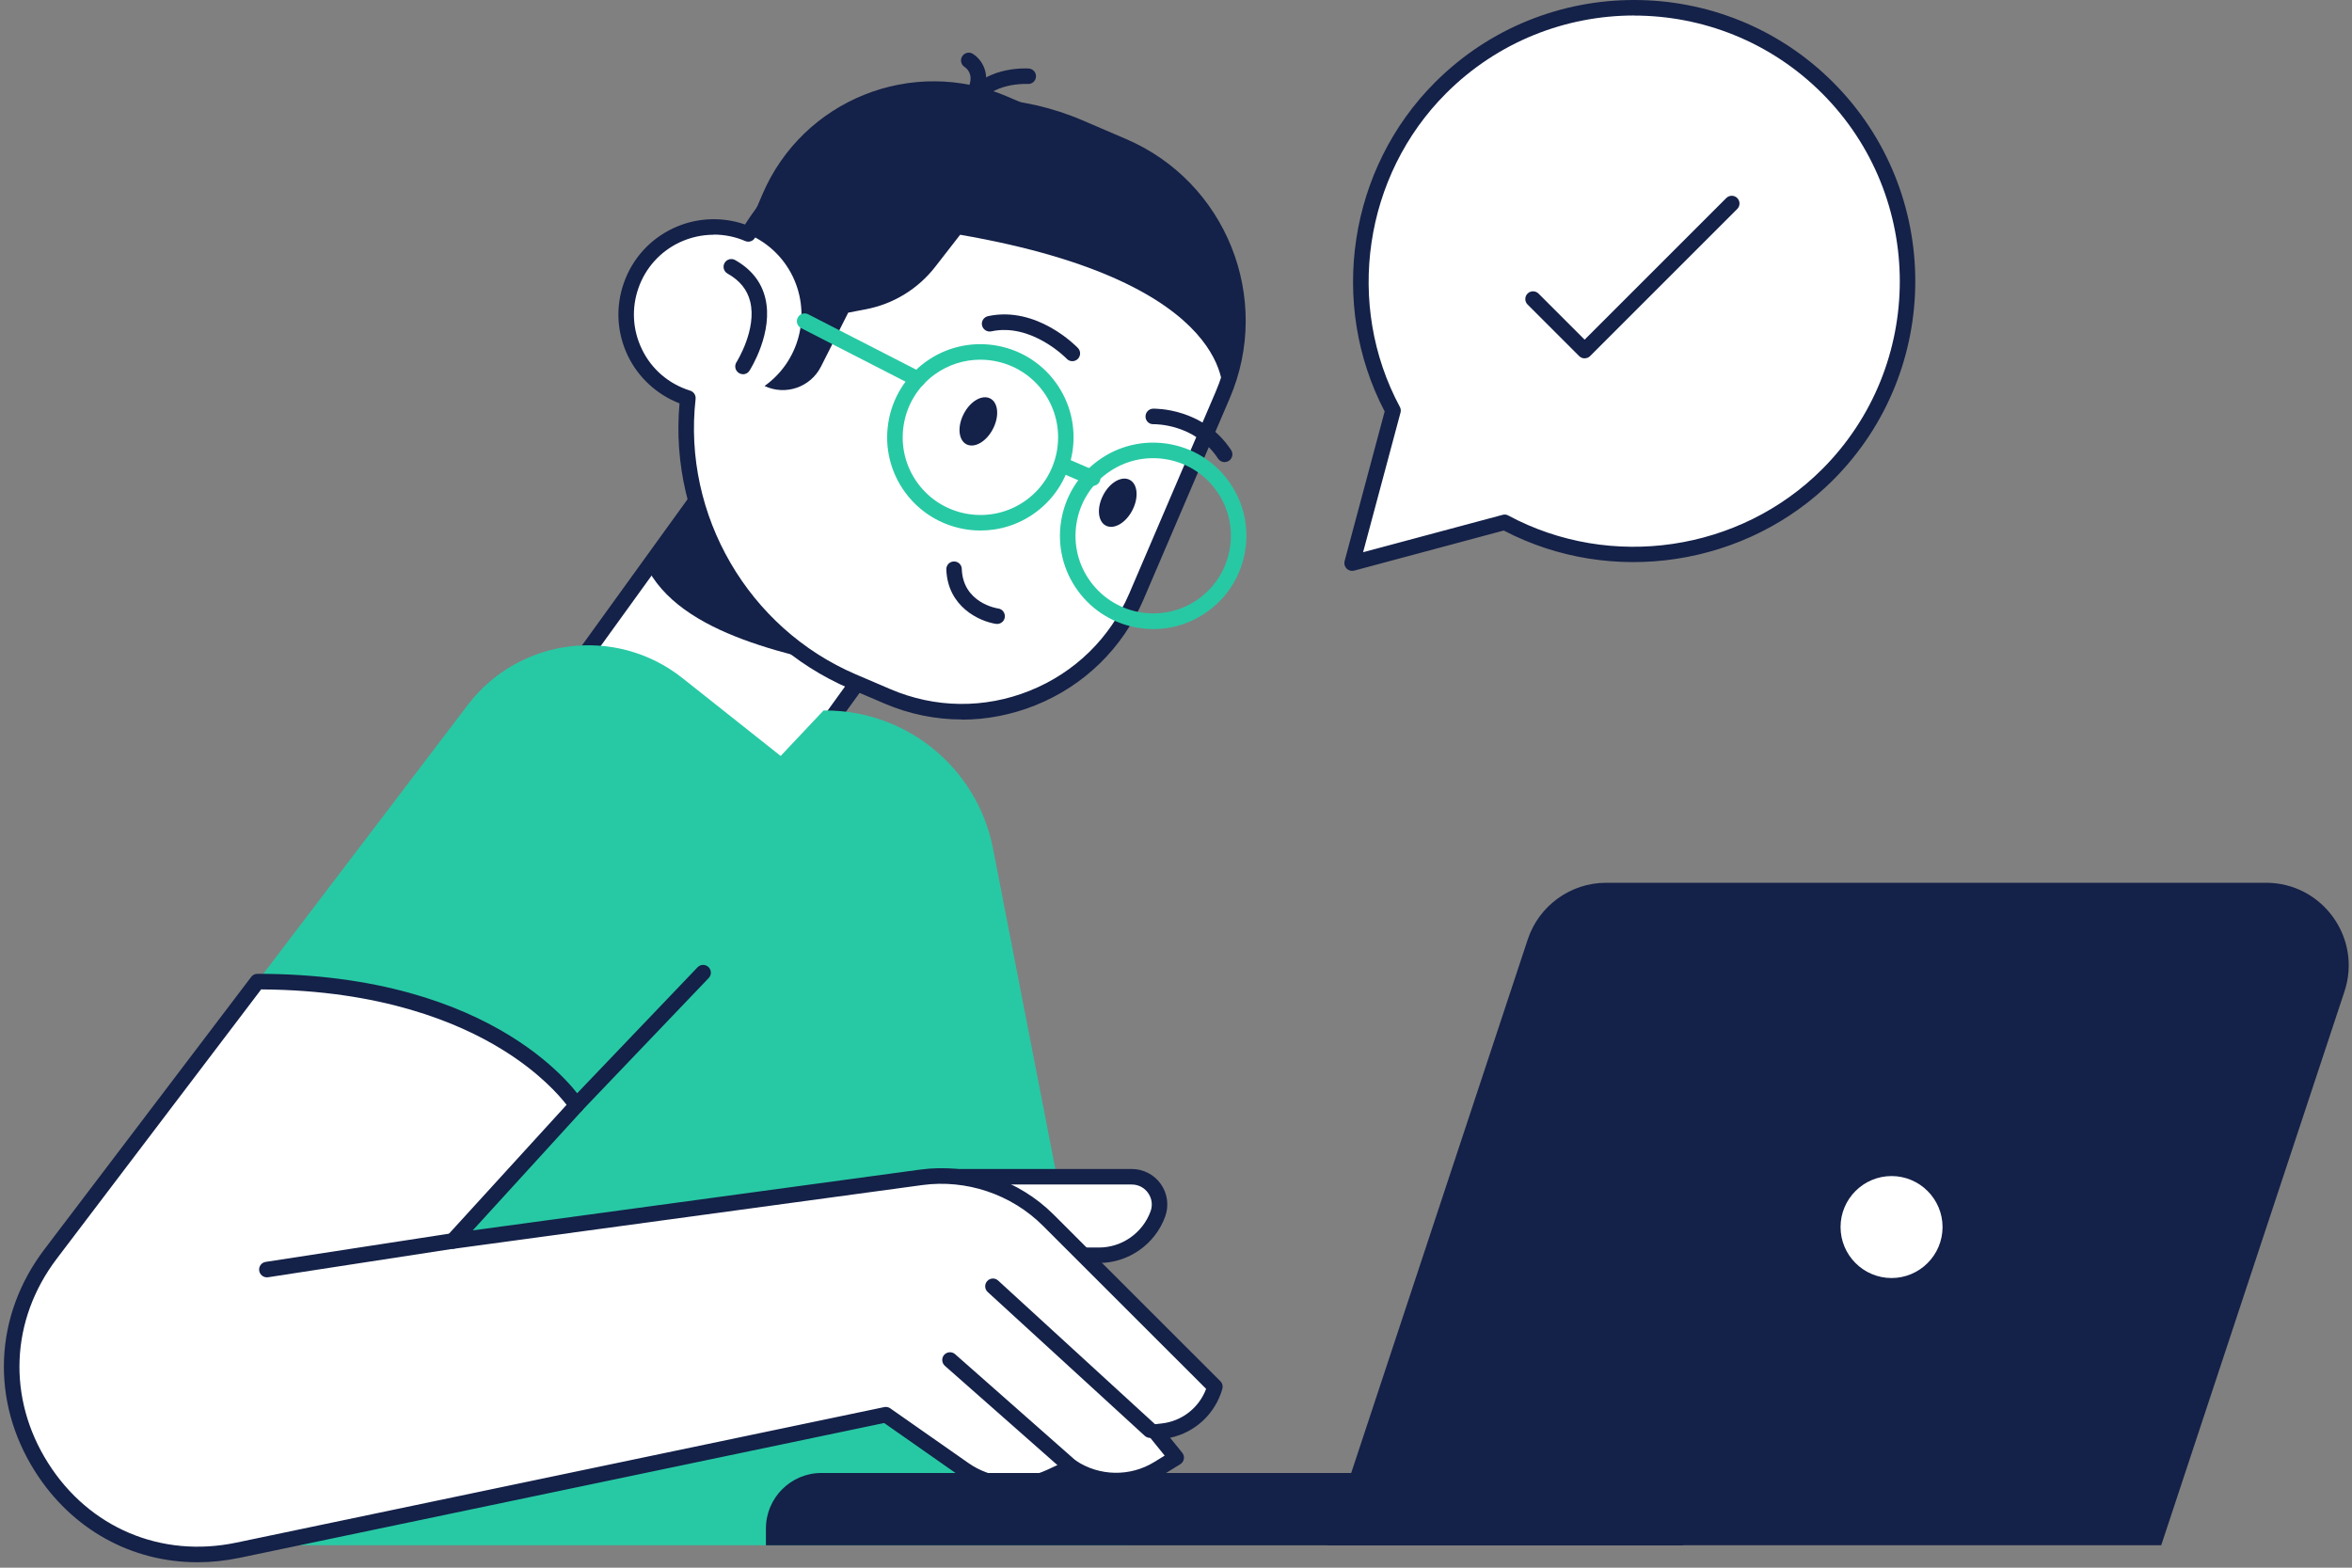 <svg width="303" height="202" viewBox="0 0 303 202" fill="none" xmlns="http://www.w3.org/2000/svg">
<rect x="0" y="0" width="303" height="202" fill="#808080" stroke="none"/>
<path d="M74.808 85.055L99.59 102.955L123.508 69.84L98.727 51.94L74.808 85.055Z" fill="white"/>
<path d="M99.642 103.917C99.432 103.917 99.232 103.847 99.052 103.727L74.272 85.828C74.052 85.668 73.912 85.437 73.872 85.177C73.832 84.917 73.892 84.647 74.052 84.437L97.972 51.317C98.292 50.867 98.922 50.767 99.372 51.087L124.152 68.987C124.602 69.307 124.702 69.938 124.382 70.388L100.462 103.507C100.302 103.727 100.072 103.867 99.812 103.907C99.762 103.907 99.702 103.917 99.652 103.917H99.642ZM76.262 84.797L99.422 101.527L122.172 70.027L99.012 53.297L76.262 84.797Z" fill="#142148"/>
<path d="M83.112 72.667L97.252 53.087L120.552 69.917L112.172 86.777C102.672 84.467 87.542 82.117 83.112 72.667Z" fill="#142148"/>
<path d="M144.662 18.817L139.072 16.418C123.212 9.628 105.062 15.777 96.391 30.148C93.501 28.918 90.132 28.878 87.082 30.337C81.462 33.038 79.082 39.778 81.781 45.398C83.192 48.347 85.722 50.388 88.612 51.288C86.902 66.418 95.152 81.507 109.862 87.808L114.302 89.707C126.712 95.028 141.082 89.267 146.402 76.858L157.522 50.898C162.842 38.487 157.082 24.117 144.672 18.797L144.662 18.817Z" fill="white"/>
<path d="M123.922 92.707C120.522 92.707 117.122 92.017 113.912 90.638L109.472 88.737C95.062 82.567 86.132 67.527 87.542 51.977C84.632 50.847 82.232 48.647 80.882 45.837C79.462 42.877 79.282 39.537 80.372 36.447C81.462 33.347 83.692 30.867 86.652 29.447C89.572 28.047 92.932 27.867 95.982 28.927C105.142 14.517 123.682 8.747 139.462 15.507L145.052 17.907C157.952 23.427 163.952 38.417 158.422 51.317L147.302 77.277C144.622 83.527 139.672 88.358 133.362 90.888C130.302 92.108 127.102 92.727 123.902 92.727L123.922 92.707ZM91.942 30.247C90.422 30.247 88.912 30.587 87.512 31.247C85.032 32.437 83.162 34.517 82.252 37.108C81.342 39.697 81.492 42.497 82.682 44.967C83.922 47.567 86.142 49.467 88.912 50.337C89.372 50.477 89.662 50.927 89.612 51.407C87.922 66.367 96.412 80.967 110.262 86.897L114.702 88.797C120.462 91.267 126.832 91.337 132.642 89.007C138.452 86.677 143.012 82.227 145.482 76.467L156.602 50.507C159.072 44.747 159.142 38.377 156.812 32.567C154.482 26.757 150.032 22.197 144.272 19.727L138.682 17.328C123.552 10.848 105.742 16.577 97.252 30.657C96.992 31.087 96.462 31.257 96.002 31.057C94.702 30.497 93.322 30.227 91.942 30.227V30.247Z" fill="#142148"/>
<path d="M144.662 18.817L129.712 12.417C117.542 7.207 103.442 12.847 98.232 25.017L96.082 30.037C98.642 31.047 100.852 32.977 102.142 35.657C104.552 40.687 102.902 46.607 98.492 49.737C101.192 51.007 104.412 49.907 105.762 47.237L109.272 40.287L111.562 39.847C115.102 39.167 118.272 37.227 120.482 34.377L123.692 30.247C159.692 36.477 157.512 50.927 157.512 50.927C162.832 38.517 157.072 24.147 144.662 18.827V18.817Z" fill="#142148"/>
<path d="M148.582 81.057C147.962 81.057 147.332 81.007 146.712 80.907C143.542 80.417 140.752 78.717 138.862 76.127C136.972 73.537 136.202 70.367 136.692 67.197C137.182 64.027 138.882 61.237 141.472 59.347C144.062 57.457 147.232 56.687 150.402 57.177C153.572 57.667 156.362 59.367 158.252 61.957C160.142 64.547 160.912 67.717 160.422 70.887C159.932 74.057 158.232 76.847 155.642 78.737C153.562 80.257 151.112 81.057 148.582 81.057ZM142.652 60.957C140.492 62.537 139.082 64.857 138.672 67.497C138.262 70.137 138.902 72.787 140.482 74.937C143.742 79.397 150.012 80.367 154.472 77.117C156.632 75.537 158.042 73.217 158.452 70.577C158.862 67.937 158.222 65.287 156.642 63.137C155.062 60.977 152.742 59.567 150.102 59.157C147.462 58.747 144.812 59.387 142.652 60.967V60.957Z" fill="#27C9A4"/>
<path d="M126.312 68.357C122.602 68.357 118.952 66.647 116.602 63.437C114.712 60.847 113.942 57.677 114.432 54.507C114.922 51.337 116.622 48.547 119.212 46.657C124.562 42.747 132.082 43.917 135.992 49.267C139.902 54.617 138.732 62.147 133.382 66.047C131.252 67.607 128.772 68.357 126.312 68.357ZM126.282 46.347C124.232 46.347 122.162 46.977 120.392 48.267C118.232 49.847 116.822 52.167 116.412 54.807C116.002 57.447 116.642 60.097 118.222 62.257C121.482 66.717 127.752 67.687 132.212 64.437C136.672 61.177 137.642 54.907 134.392 50.447C132.432 47.767 129.382 46.347 126.292 46.347H126.282Z" fill="#27C9A4"/>
<path d="M118.222 49.858C118.072 49.858 117.912 49.817 117.762 49.747L103.202 42.277C102.712 42.027 102.512 41.427 102.772 40.927C103.022 40.437 103.622 40.237 104.122 40.497L118.682 47.968C119.172 48.218 119.362 48.818 119.112 49.318C118.932 49.667 118.582 49.858 118.222 49.858Z" fill="#27C9A4"/>
<path d="M140.771 62.597C140.641 62.597 140.501 62.568 140.371 62.517L136.722 60.938C136.212 60.718 135.982 60.127 136.202 59.627C136.422 59.117 137.011 58.888 137.511 59.108L141.161 60.688C141.671 60.907 141.901 61.498 141.681 62.008C141.521 62.388 141.151 62.608 140.761 62.608L140.771 62.597Z" fill="#27C9A4"/>
<path d="M124.162 53.317C123.312 54.947 123.462 56.707 124.502 57.247C125.542 57.787 127.072 56.907 127.912 55.277C128.762 53.647 128.612 51.887 127.572 51.347C126.532 50.807 125.002 51.687 124.162 53.317Z" fill="#142148"/>
<path d="M142.122 63.797C141.272 65.427 141.422 67.187 142.462 67.727C143.502 68.267 145.032 67.387 145.872 65.757C146.722 64.127 146.572 62.367 145.532 61.827C144.492 61.287 142.962 62.167 142.122 63.797Z" fill="#142148"/>
<path d="M128.462 80.397C128.462 80.397 128.362 80.397 128.312 80.388C126.172 80.067 122.082 78.188 121.912 73.377C121.892 72.828 122.322 72.358 122.872 72.347C123.432 72.328 123.892 72.757 123.902 73.308C124.052 77.677 128.412 78.388 128.602 78.407C129.152 78.487 129.522 78.998 129.442 79.547C129.372 80.047 128.942 80.397 128.452 80.397H128.462Z" fill="#142148"/>
<path d="M138.142 46.538C137.882 46.538 137.612 46.438 137.422 46.227C137.382 46.178 132.892 41.568 127.702 42.697C127.162 42.807 126.632 42.468 126.512 41.928C126.392 41.388 126.742 40.858 127.282 40.737C133.572 39.377 138.662 44.627 138.872 44.847C139.252 45.248 139.232 45.877 138.842 46.258C138.652 46.438 138.402 46.538 138.152 46.538H138.142Z" fill="#142148"/>
<path d="M157.762 59.547C157.432 59.547 157.122 59.387 156.922 59.097C153.962 54.587 148.802 54.657 148.592 54.657C148.032 54.687 147.582 54.237 147.572 53.687C147.562 53.137 147.992 52.677 148.542 52.657C148.802 52.657 155.012 52.537 158.602 57.997C158.902 58.457 158.772 59.077 158.312 59.377C158.142 59.487 157.952 59.537 157.762 59.537V59.547Z" fill="#142148"/>
<path d="M95.722 48.217C95.542 48.217 95.352 48.167 95.182 48.057C94.712 47.757 94.582 47.147 94.872 46.677C94.902 46.637 97.542 42.427 96.642 38.847C96.262 37.317 95.302 36.137 93.722 35.247C93.242 34.977 93.072 34.367 93.342 33.888C93.612 33.407 94.222 33.237 94.702 33.507C96.762 34.667 98.072 36.307 98.582 38.377C99.682 42.797 96.682 47.567 96.552 47.767C96.362 48.067 96.042 48.227 95.712 48.227L95.722 48.217Z" fill="#142148"/>
<path d="M125.102 14.348C124.962 14.348 124.812 14.318 124.682 14.258C124.182 14.027 123.962 13.428 124.202 12.928C126.292 8.468 132.282 8.808 132.532 8.828C133.082 8.868 133.502 9.338 133.462 9.888C133.422 10.438 132.962 10.857 132.402 10.818C132.362 10.818 127.522 10.557 126.012 13.777C125.842 14.137 125.482 14.357 125.102 14.357V14.348Z" fill="#142148"/>
<path d="M125.812 12.327C125.702 12.327 125.592 12.307 125.482 12.267C124.962 12.087 124.692 11.517 124.872 10.987C125.412 9.457 124.462 8.757 124.272 8.637C123.812 8.347 123.662 7.727 123.952 7.267C124.242 6.797 124.832 6.647 125.312 6.927C126.202 7.457 127.652 9.127 126.772 11.657C126.632 12.067 126.242 12.327 125.832 12.327H125.812Z" fill="#142148"/>
<path d="M33.152 126.487L60.252 90.847C66.872 82.147 79.342 80.578 87.912 87.368L100.572 97.407L106.092 91.547H106.342C116.822 91.547 125.842 98.948 127.902 109.217L145.392 199.107H22.672L33.152 126.477V126.487Z" fill="#27C9A4"/>
<path d="M138.642 161.747H141.572C144.962 161.747 148.002 159.627 149.162 156.437C150.012 154.097 148.282 151.627 145.792 151.627H121.162L138.642 161.747Z" fill="white"/>
<path d="M141.572 162.747H138.642C138.092 162.747 137.642 162.297 137.642 161.747C137.642 161.197 138.092 160.747 138.642 160.747H141.572C144.532 160.747 147.202 158.877 148.222 156.087C148.512 155.287 148.402 154.427 147.912 153.727C147.422 153.027 146.652 152.627 145.802 152.627H121.172C120.622 152.627 120.172 152.177 120.172 151.627C120.172 151.077 120.622 150.627 121.172 150.627H145.802C147.292 150.627 148.702 151.357 149.552 152.577C150.412 153.797 150.612 155.367 150.102 156.767C148.802 160.337 145.372 162.737 141.572 162.737V162.747Z" fill="#142148"/>
<path d="M33.152 126.488L6.512 161.588C-6.968 179.348 8.822 204.318 30.652 199.758L114.112 182.298L124.182 189.348C127.442 191.628 131.672 192.008 135.282 190.328L138.042 189.048C141.402 191.288 145.772 191.368 149.212 189.248L151.532 187.818L148.852 184.508L149.752 184.408C152.962 184.048 155.642 181.788 156.522 178.678L135.052 157.218C130.752 152.918 124.692 150.878 118.672 151.698L58.322 159.908L74.272 142.428C74.272 142.428 64.152 126.478 33.182 126.478L33.152 126.488Z" fill="white"/>
<path d="M25.432 201.298C16.962 201.298 9.242 197.078 4.502 189.578C-1.238 180.498 -0.778 169.538 5.722 160.978L32.362 125.878C32.552 125.628 32.842 125.478 33.162 125.478C64.322 125.478 74.672 141.218 75.102 141.888C75.342 142.268 75.302 142.768 74.992 143.098L60.902 158.538L118.522 150.708C124.812 149.848 131.252 152.018 135.752 156.518L157.222 177.978C157.482 178.238 157.572 178.608 157.472 178.958C156.552 182.178 153.962 184.578 150.742 185.258L152.302 187.188C152.482 187.408 152.562 187.698 152.512 187.988C152.462 188.268 152.292 188.518 152.052 188.668L149.732 190.098C146.132 192.318 141.572 192.328 137.962 190.178L135.702 191.228C131.782 193.048 127.152 192.638 123.612 190.158L113.902 183.358L30.872 200.728C29.042 201.108 27.232 201.298 25.452 201.298H25.432ZM33.652 127.478L7.312 162.188C1.332 170.068 0.902 180.148 6.192 188.508C11.472 196.868 20.772 200.798 30.452 198.768L113.912 181.308C114.182 181.248 114.462 181.308 114.692 181.468L124.762 188.518C127.722 190.588 131.592 190.928 134.862 189.408L137.622 188.128C137.942 187.978 138.312 188.008 138.602 188.208C141.632 190.228 145.592 190.298 148.692 188.388L150.042 187.558L148.082 185.138C147.852 184.858 147.792 184.468 147.932 184.128C148.072 183.788 148.382 183.558 148.742 183.518L149.642 183.418C152.272 183.128 154.462 181.398 155.382 178.958L134.352 157.938C130.302 153.888 124.492 151.928 118.812 152.698L58.462 160.908C58.042 160.968 57.642 160.758 57.442 160.378C57.242 160.008 57.302 159.548 57.592 159.238L72.992 142.358C72.032 141.118 69.442 138.158 64.702 135.238C59.042 131.738 49.082 127.578 33.682 127.488L33.652 127.478Z" fill="#142148"/>
<path d="M138.022 190.038C137.792 190.038 137.552 189.958 137.362 189.788L121.722 175.988C121.312 175.618 121.272 174.987 121.632 174.577C122.002 174.167 122.632 174.128 123.042 174.488L138.682 188.288C139.092 188.658 139.132 189.287 138.772 189.697C138.572 189.917 138.302 190.038 138.022 190.038Z" fill="#142148"/>
<path d="M148.152 185.277C147.912 185.277 147.672 185.187 147.482 185.017L127.242 166.477C126.832 166.107 126.812 165.467 127.182 165.067C127.552 164.657 128.192 164.627 128.592 165.007L148.832 183.547C149.242 183.917 149.272 184.557 148.892 184.957C148.692 185.177 148.422 185.277 148.152 185.277Z" fill="#142148"/>
<path d="M34.382 164.587C33.902 164.587 33.472 164.237 33.392 163.737C33.312 163.187 33.682 162.677 34.232 162.597L58.152 158.917C58.692 158.827 59.212 159.207 59.292 159.757C59.372 160.307 59.002 160.817 58.452 160.897L34.532 164.578C34.482 164.578 34.432 164.587 34.382 164.587Z" fill="#142148"/>
<path d="M74.242 143.428C73.992 143.428 73.742 143.338 73.552 143.148C73.152 142.768 73.142 142.138 73.522 141.738L89.862 124.638C90.242 124.238 90.872 124.228 91.272 124.608C91.672 124.988 91.682 125.618 91.302 126.018L74.962 143.118C74.762 143.328 74.502 143.428 74.242 143.428Z" fill="#142148"/>
<path d="M216.832 199.117L98.672 199.117V196.947C98.672 192.997 101.882 189.797 105.822 189.797H216.832V199.117Z" fill="#142148"/>
<path d="M170.982 199.107H278.422L302.032 127.747C304.312 120.857 299.182 113.747 291.922 113.747H206.922C202.332 113.747 198.252 116.697 196.812 121.057L170.992 199.107H170.982Z" fill="#142148"/>
<path d="M243.682 165.667C247.863 165.667 251.252 162.278 251.252 158.097C251.252 153.917 247.863 150.527 243.682 150.527C239.501 150.527 236.112 153.917 236.112 158.097C236.112 162.278 239.501 165.667 243.682 165.667Z" fill="white"/>
<path d="M243.682 166.667C238.962 166.667 235.112 162.827 235.112 158.097C235.112 153.367 238.952 149.527 243.682 149.527C248.412 149.527 252.252 153.367 252.252 158.097C252.252 162.827 248.412 166.667 243.682 166.667ZM243.682 151.537C240.062 151.537 237.112 154.487 237.112 158.107C237.112 161.727 240.062 164.677 243.682 164.677C247.302 164.677 250.252 161.727 250.252 158.107C250.252 154.487 247.302 151.537 243.682 151.537Z" fill="#142148"/>
<path d="M235.442 11.307C221.672 -2.463 199.362 -2.463 185.592 11.307C174.332 22.567 172.292 39.557 179.452 52.907L174.182 72.567L193.842 67.297C207.192 74.468 224.172 72.427 235.442 61.157C249.212 47.388 249.212 25.078 235.442 11.307Z" fill="white"/>
<path d="M174.192 73.558C173.932 73.558 173.672 73.457 173.482 73.267C173.232 73.017 173.132 72.647 173.222 72.297L178.382 53.017C171.112 39.108 173.752 21.718 184.882 10.598C199.012 -3.533 222.012 -3.533 236.142 10.598C250.272 24.727 250.272 47.727 236.142 61.858C225.022 72.978 207.632 75.627 193.722 68.358L174.442 73.528C174.352 73.547 174.272 73.558 174.182 73.558H174.192ZM210.522 1.997C201.752 1.997 192.982 5.337 186.302 12.018C175.702 22.617 173.252 39.237 180.342 52.438C180.462 52.657 180.492 52.928 180.422 53.167L175.602 71.157L193.582 66.338C193.822 66.267 194.092 66.297 194.312 66.427C207.512 73.517 224.132 71.067 234.732 60.468C248.082 47.117 248.082 25.387 234.732 12.027C228.052 5.347 219.282 2.007 210.512 2.007L210.522 1.997Z" fill="#142148"/>
<path d="M204.152 46.178C203.892 46.178 203.642 46.078 203.442 45.888L196.792 39.237C196.402 38.847 196.402 38.218 196.792 37.828C197.182 37.438 197.812 37.438 198.202 37.828L204.141 43.767L222.391 25.517C222.781 25.128 223.412 25.128 223.802 25.517C224.192 25.907 224.192 26.538 223.802 26.927L204.852 45.877C204.652 46.078 204.401 46.167 204.141 46.167L204.152 46.178Z" fill="#142148"/>
</svg>
